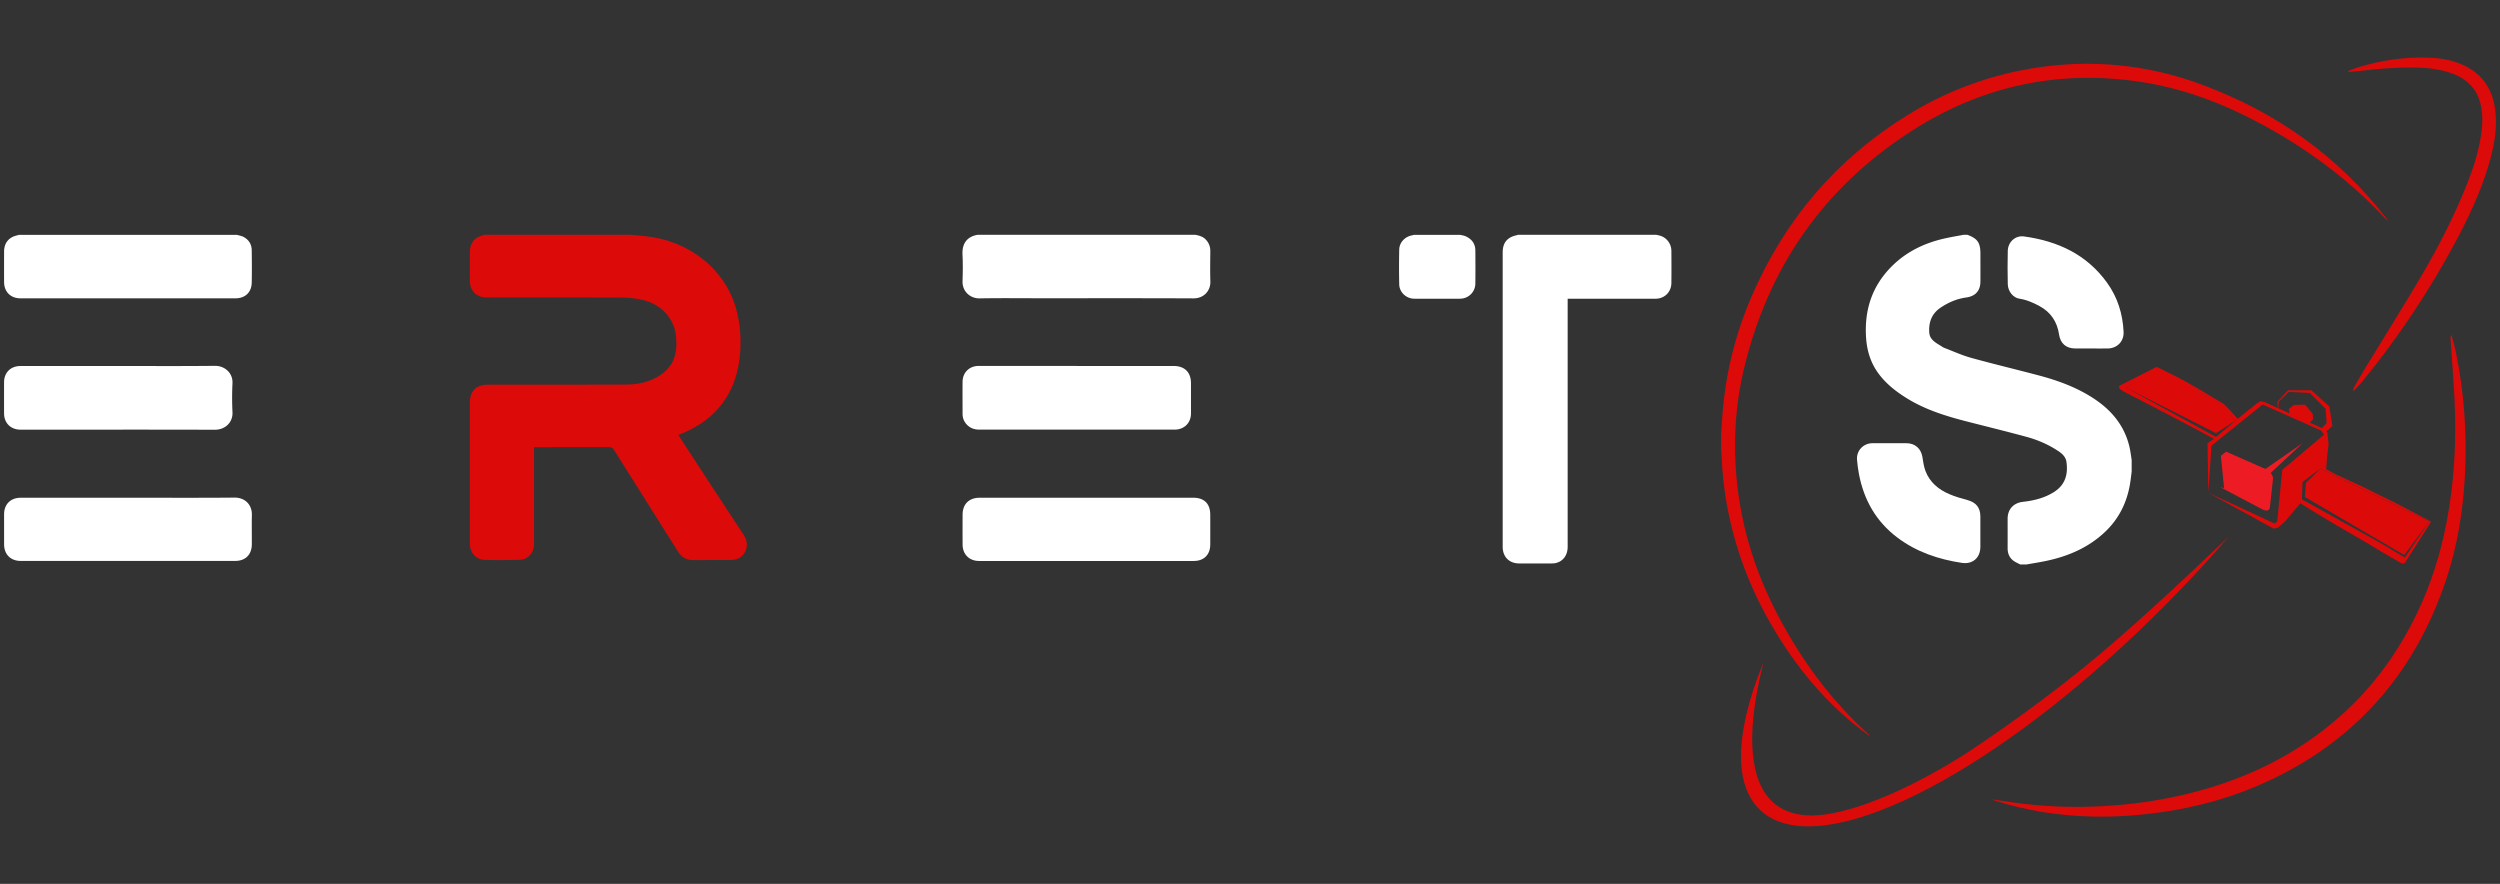 <?xml version="1.0" encoding="UTF-8"?>
<svg xmlns="http://www.w3.org/2000/svg" id="Layer_1" data-name="Layer 1" viewBox="0 0 841.89 297.64">
  <rect x="0" y="0" width="841.89" height="297.64" fill="#333333" stroke="none"/>
  <defs>
    <style>.cls-1{fill:#ed1c24}.cls-1,.cls-2,.cls-3{stroke-width:0}.cls-2{fill:#dd0a0a}.cls-3{fill:#fff}</style>
  </defs>
  <path d="M212.87 79.09c1.39.14 2.77.28 4.16.41 15.09 1.45 27.26 11.21 30.91 24.68 1.31 4.84 1.69 9.77 1.29 14.78-.46 5.74-2 11.1-5.27 15.89-3.62 5.31-8.64 8.83-14.53 11.21-.3.12-.59.24-1 .4.22.35.39.65.58.93 7.17 10.97 14.29 21.96 21.52 32.89 2.26 3.42.29 7.33-2.76 8.09-.65.16-1.35.22-2.02.22-4.07.02-8.14-.03-12.21.02-2.34.03-4-.91-5.25-2.9-7.17-11.43-14.39-22.83-21.56-34.26-.42-.67-.86-.89-1.62-.88-8.01.03-16.02.02-24.04.02h-1.23v32.72c0 2.77-1.99 5.11-4.75 5.2-3.97.13-7.95.15-11.91.02-2.92-.1-4.94-2.41-4.95-5.36-.02-4.62 0-9.25 0-13.87v-33.81c0-3.75 2.18-5.93 5.93-5.94 15.6 0 31.2.02 46.8-.05 3.77-.02 7.44-.78 10.73-2.75 3.94-2.35 5.99-5.82 6.08-10.44.06-3.11-.34-6.11-2.02-8.8-2.38-3.83-5.98-5.9-10.3-6.72-2.09-.4-4.26-.58-6.39-.59-15.11-.05-30.22-.03-45.34-.03-3.18 0-5.47-2.25-5.49-5.45-.02-3.29 0-6.58 0-9.87 0-2.97 1.49-4.86 4.39-5.62.09-.02.16-.1.24-.15h50.03Z" class="cls-2"></path>
  <path d="M680.33 190.1c-.81-.45-1.71-.79-2.42-1.37-1.3-1.03-1.84-2.48-1.83-4.14.01-3.29 0-6.58 0-9.87 0-3.23 1.98-5.37 5.19-5.73 3.72-.42 7.29-1.29 10.5-3.35 3.75-2.41 4.7-5.96 4.12-10.1-.23-1.61-1.34-2.7-2.66-3.58-3.3-2.21-6.92-3.79-10.72-4.83-6.59-1.79-13.22-3.42-19.83-5.11-7.08-1.81-14.04-3.92-20.33-7.77-3.6-2.21-6.93-4.76-9.52-8.15-2.78-3.63-4.11-7.82-4.41-12.32-.63-9.24 1.93-17.36 8.58-24.03 5.04-5.05 11.18-7.97 18.06-9.49 2.03-.45 4.08-.79 6.12-1.18h1.37c3.4 1.25 4.37 2.66 4.37 6.35 0 3.13.02 6.25 0 9.38-.02 3.12-1.68 4.94-4.78 5.37-3.18.44-6.07 1.68-8.71 3.48-2.97 2.02-4 5.04-3.73 8.41.21 2.54 2.54 3.51 4.4 4.73.19.12.39.25.6.33 3 1.14 5.95 2.5 9.03 3.36 7.55 2.09 15.17 3.9 22.74 5.91 6.66 1.76 13.08 4.11 18.87 7.97 5.97 3.99 10.21 9.21 11.82 16.33.31 1.38.47 2.81.69 4.21v3.91c-.13 1.03-.25 2.06-.39 3.08-.93 6.88-3.76 12.8-8.9 17.53-5.57 5.13-12.27 7.95-19.58 9.48-2.15.45-4.33.79-6.5 1.17h-2.15ZM557.8 79.09c.41.09.83.16 1.23.28 2.21.63 3.8 2.7 3.82 5.11.03 3.62.04 7.23 0 10.85-.04 3.04-2.34 5.27-5.37 5.27h-29.56v83.55c0 2.69-1.42 4.74-3.77 5.4-.52.15-1.09.19-1.64.19-3.65.02-7.3.02-10.94 0-3.35-.01-5.53-2.23-5.53-5.6V84.96c0-3.24 1.58-5.12 4.8-5.76.09-.02.18-.08.26-.12h46.71ZM402.63 79.09c1.25.25 2.46.58 3.39 1.55 1.04 1.09 1.56 2.36 1.56 3.87-.02 3.42-.1 6.84.02 10.25.1 3.06-2.1 5.74-5.71 5.72-16.99-.08-33.99-.04-50.98-.04-7 0-14-.09-21 .04-3.23.06-5.89-2.39-5.77-5.82.1-2.96.14-5.93-.01-8.88-.17-3.28 1.07-5.98 5.03-6.7h73.48ZM79.78 79.09c.74.22 1.55.33 2.22.68 1.77.95 2.75 2.49 2.77 4.51.05 3.65.08 7.29 0 10.94-.08 3.24-2.21 5.23-5.45 5.24H6.86c-3.27 0-5.45-2.18-5.48-5.44-.02-3.45-.01-6.9 0-10.35 0-2.91 1.69-4.9 4.56-5.44.12-.02.24-.09.36-.14zM491.74 79.09c.6.15 1.23.22 1.78.46 2.04.91 3.29 2.45 3.31 4.74.04 3.74.05 7.49 0 11.23-.03 2.82-2.31 5.05-5.14 5.07-5.14.03-10.28.02-15.43 0-2.68-.01-5-2.14-5.06-4.82-.09-3.9-.08-7.81 0-11.71.05-2.43 1.93-4.39 4.36-4.81.19-.03.37-.11.56-.16h15.63ZM43.12 167.61c11.95 0 23.91.07 35.86-.04 3.5-.03 5.91 2.37 5.84 5.82-.07 3.29 0 6.58-.02 9.87-.02 3.54-2.13 5.64-5.67 5.64H7.02c-3.43 0-5.63-2.18-5.64-5.59 0-3.39-.01-6.77 0-10.16.01-3.36 2.21-5.53 5.59-5.53h36.15ZM365.92 167.61h35.86c3.77 0 5.78 2.01 5.78 5.79 0 3.32.01 6.64 0 9.97-.01 3.43-2.13 5.54-5.55 5.54h-72.3c-3.28 0-5.53-2.22-5.55-5.5-.02-3.39-.02-6.77 0-10.16.02-3.49 2.2-5.63 5.71-5.63h36.05ZM362.61 123.25h32.63c3.7 0 5.82 2.12 5.83 5.8v10.16c0 3.13-2.15 5.34-5.29 5.47h-65.95c-1.69 0-3.13-.49-4.29-1.74-.93-1-1.39-2.19-1.39-3.55 0-3.62-.03-7.23 0-10.85.04-3.11 2.3-5.31 5.42-5.31h33.02ZM39.74 123.25c10.88 0 21.76.07 32.63-.05 3.23-.04 6.09 2.32 5.92 5.87a100 100 0 0 0 0 9.77c.16 3.4-2.47 5.89-5.93 5.88-19.96-.06-39.93-.03-59.89-.03H6.9c-3.31-.02-5.52-2.22-5.53-5.5-.01-3.48-.01-6.97 0-10.45.01-3.3 2.22-5.48 5.54-5.48h32.83Z" class="cls-3"></path>
  <path d="M636.38 149.26c1.92 0 3.84-.02 5.76 0 2.78.03 4.78 1.84 5.23 4.57.26 1.6.47 3.24 1.03 4.74 1.44 3.82 4.37 6.26 8.02 7.82 1.96.84 4.04 1.45 6.1 2 2.9.78 4.37 2.53 4.38 5.51 0 3.42.01 6.84 0 10.26-.01 3.69-2.61 5.95-6.25 5.39-7.89-1.2-15.3-3.68-21.74-8.55-7.14-5.4-11.25-12.66-12.9-21.38-.3-1.56-.5-3.15-.64-4.74-.27-3.06 2.05-5.58 5.14-5.63 1.95-.03 3.91 0 5.86 0ZM704.18 117.35c-1.79 0-3.58.01-5.37 0-3.03-.02-4.96-1.69-5.4-4.67-.64-4.32-2.79-7.57-6.66-9.64-2.13-1.14-4.31-2.1-6.73-2.46-2.07-.31-3.84-2.45-3.89-4.89-.08-3.74-.1-7.49 0-11.23.08-2.97 2.54-5.24 5.46-4.84 11.33 1.55 21.1 6.04 27.98 15.59 3.56 4.94 5.29 10.54 5.56 16.6.14 3.12-2.14 5.48-5.28 5.54-1.89.04-3.78 0-5.67 0" class="cls-3"></path>
  <path d="M790.79 23.91c1.13-.42 2.24-.91 3.39-1.26 7.72-2.35 15.62-3.52 23.69-3.24 4.4.15 8.69.93 12.66 3.01 5.94 3.11 8.96 8.19 9.76 14.71.81 6.62-.57 12.97-2.48 19.25-2.69 8.83-6.64 17.11-10.98 25.22-8.97 16.76-19.52 32.47-31.55 47.17-.82 1-1.76 1.91-2.64 2.86-.1-.06-.19-.12-.29-.17.16-.41.28-.85.5-1.23 1.29-2.24 2.58-4.49 3.92-6.7 6.07-9.96 12.29-19.83 18.21-29.87 6.03-10.22 11.47-20.76 15.86-31.81 2.2-5.54 3.97-11.21 4.79-17.13.42-3.03.46-6.07-.16-9.09-1.1-5.43-4.4-8.9-9.5-10.81-4.07-1.53-8.31-2.02-12.62-2.08-6.32-.09-12.6.4-18.87 1.17-1.1.13-2.21.21-3.31.3-.11 0-.22-.03-.33-.05l-.06-.24Z" class="cls-2"></path>
  <path d="M579.59 146.12c.11-1.61.24-3.22.34-4.83.9-14.27 4.15-28 9.79-41.13 11.12-25.9 28.53-46.46 52.53-61.32 12.85-7.96 26.75-13.23 41.67-15.75 19.86-3.36 39.27-1.47 58.09 5.6 24.57 9.22 45.31 23.84 61.48 44.68.24.31.47.63.6 1.05-.12-.11-.24-.21-.35-.33C790 59.21 773.77 47.7 755.66 38.77c-11.81-5.83-24.21-9.85-37.29-11.56-26.7-3.48-51.51 2.17-74.11 16.56-30.03 19.12-48.98 46.33-57.11 80.99-2.51 10.71-3.32 21.61-2.64 32.59 1.09 17.67 6 34.26 14.24 49.91 7.9 15.02 17.79 28.52 30.41 39.96.18.17.38.31.45.62-.22-.14-.44-.27-.65-.42-13.71-10.04-24.29-22.8-32.71-37.46-7.17-12.48-12.14-25.76-14.7-39.93-.97-5.37-1.58-10.78-1.77-16.24-.02-.62-.11-1.23-.17-1.85v-5.8ZM825.6 112.97c.48 1.86 1.03 3.7 1.42 5.57 2.83 13.75 3.79 27.63 3.05 41.64-.64 12-2.55 23.78-6.37 35.19-10.96 32.68-32.16 55.99-63.99 69.47-9.85 4.17-20.12 6.89-30.69 8.5-8.09 1.23-16.22 1.82-24.4 1.63-11.21-.26-22.2-1.93-32.88-5.4-.26-.08-.52-.18-.76-.35 2.31.34 4.61.68 6.92 1.01 9.78 1.39 19.6 1.78 29.47 1.29 10.42-.51 20.71-1.98 30.81-4.57 18.63-4.77 35.51-12.98 49.97-25.83 10.98-9.75 19.45-21.4 25.8-34.61 4.67-9.71 7.87-19.89 9.92-30.45 2.72-14 3.41-28.13 2.67-42.34-.34-6.44-.85-12.87-1.28-19.3-.03-.45 0-.91 0-1.37.12-.03.23-.05.35-.08Z" class="cls-2"></path>
  <path d="M750.64 180.61c-4.65 5.38-9.52 10.76-14.62 16.12-58.59 61.58-122.76 95.59-143.34 76.01-6.75-6.44-7.97-17.82-4.51-32.41 1.27-5.36 3.17-11.14 5.69-17.25-.56 2.26-1.29 5.31-1.97 8.81-2.47 12.86-4.09 31.73 6.56 39.41 3.08 2.21 6.98 3.31 11.68 3.31 11.49 0 30.89-7.54 51.78-20.77 1.7-1.22 18.88-12.13 39.88-29.11 15.88-12.84 34.02-30.02 48.86-44.12ZM777.68 142.46l-.99-.5-.79-.26-1.45-.21 1.17-3.72-.6 3.77-3.02-1.38-1.23-.82.28.14-.28-1.7 1.61-1.41 3.87-.09 2.57 3.09.14 1.8" class="cls-2"></path>
  <path d="m775.38 149.25-12.81 8.9 1.78 1.4" class="cls-1"></path>
  <path d="m781.58 144.96-.07-.03c.08.09.19.2.32.33l.84 1.08-14.11 11.9-1.67 17.15c-.18.66-.76.88-1.38.7l.83.39-1.06-.46c.08.03.16.06.23.07l-21.84-10.13 22 12.06 1.4-.29 2.54-2.24 5.05-6.03 4.12 2.6 8.04 4.82 10.72 6.22c5.84 3.54 4.84 2.99 9.07 5.37 1.15.65 2.59 1.79 3.24 1.1l8.11-12.76c.51-.83.63-1.01.7-1.14l-11.38-6.01-12.2-6-8.5-3.9-3.23-1.77.34-4.49.48-3.99-.44-3.89-2.16-1.62-19.05-8.64-1.29-.24-1.2.72-6.52 5.24c-.88-1.2-3.79-4.25-4.52-4.95l-7.31-4.39-4.16-2.4c-2.35-1.43-7.79-4.15-11.26-5.8l-12.33 6.28c-.09.05-1.22.54 1 1.92l9.35 4.8c3.45 1.84 20.58 10.69 21.92 11.63l.17-.96-2.98 2.04.29 16.7 1.04-15.89 16.45-13.2c.65-.58.81-.73 1.56-.3l18.79 8.37m-36.47 3.23 1.32-.95-30.52-16.72 9.86-4.66c.96-.7 6.93 2.37 7.43 2.75l9.55 4.84 5.31 2.92 4.86 5.3-7.79 6.52Zm64.79 39.62-7.54-4.55-8.3-4.64-18.8-10.42.19-5.85 5.95-4.51 36.71 17.82-8.21 12.14Z" class="cls-2"></path>
  <path d="m748.98 164.43-1.48-.48 14.65 7.73c1.02.46 2.13.33 2.25-.78l1.07-9.91c.05-.46-1.05-2.39-1.47-2.57l-14.35-6.32-1.75 1.41" class="cls-1"></path>
  <path d="m781.74 144.35 1.76-1.89-.33-4.78-5.28-5.35-7.13-.36-3.41 3.36-.12 2.09-.06.6-.27-2.69 3.61-3.9h7.88l6.02 5.48 1.05 6.54-2.45 2.21M715.84 130.5l30.42 15.35 6.57-4.21-4.26-5.18-21.99-11.74M818.04 175.64l-36.71-17.82-2.61 2.67-2.18 2.1-.37 4.76 33.46 19.56" class="cls-2"></path>
</svg>
